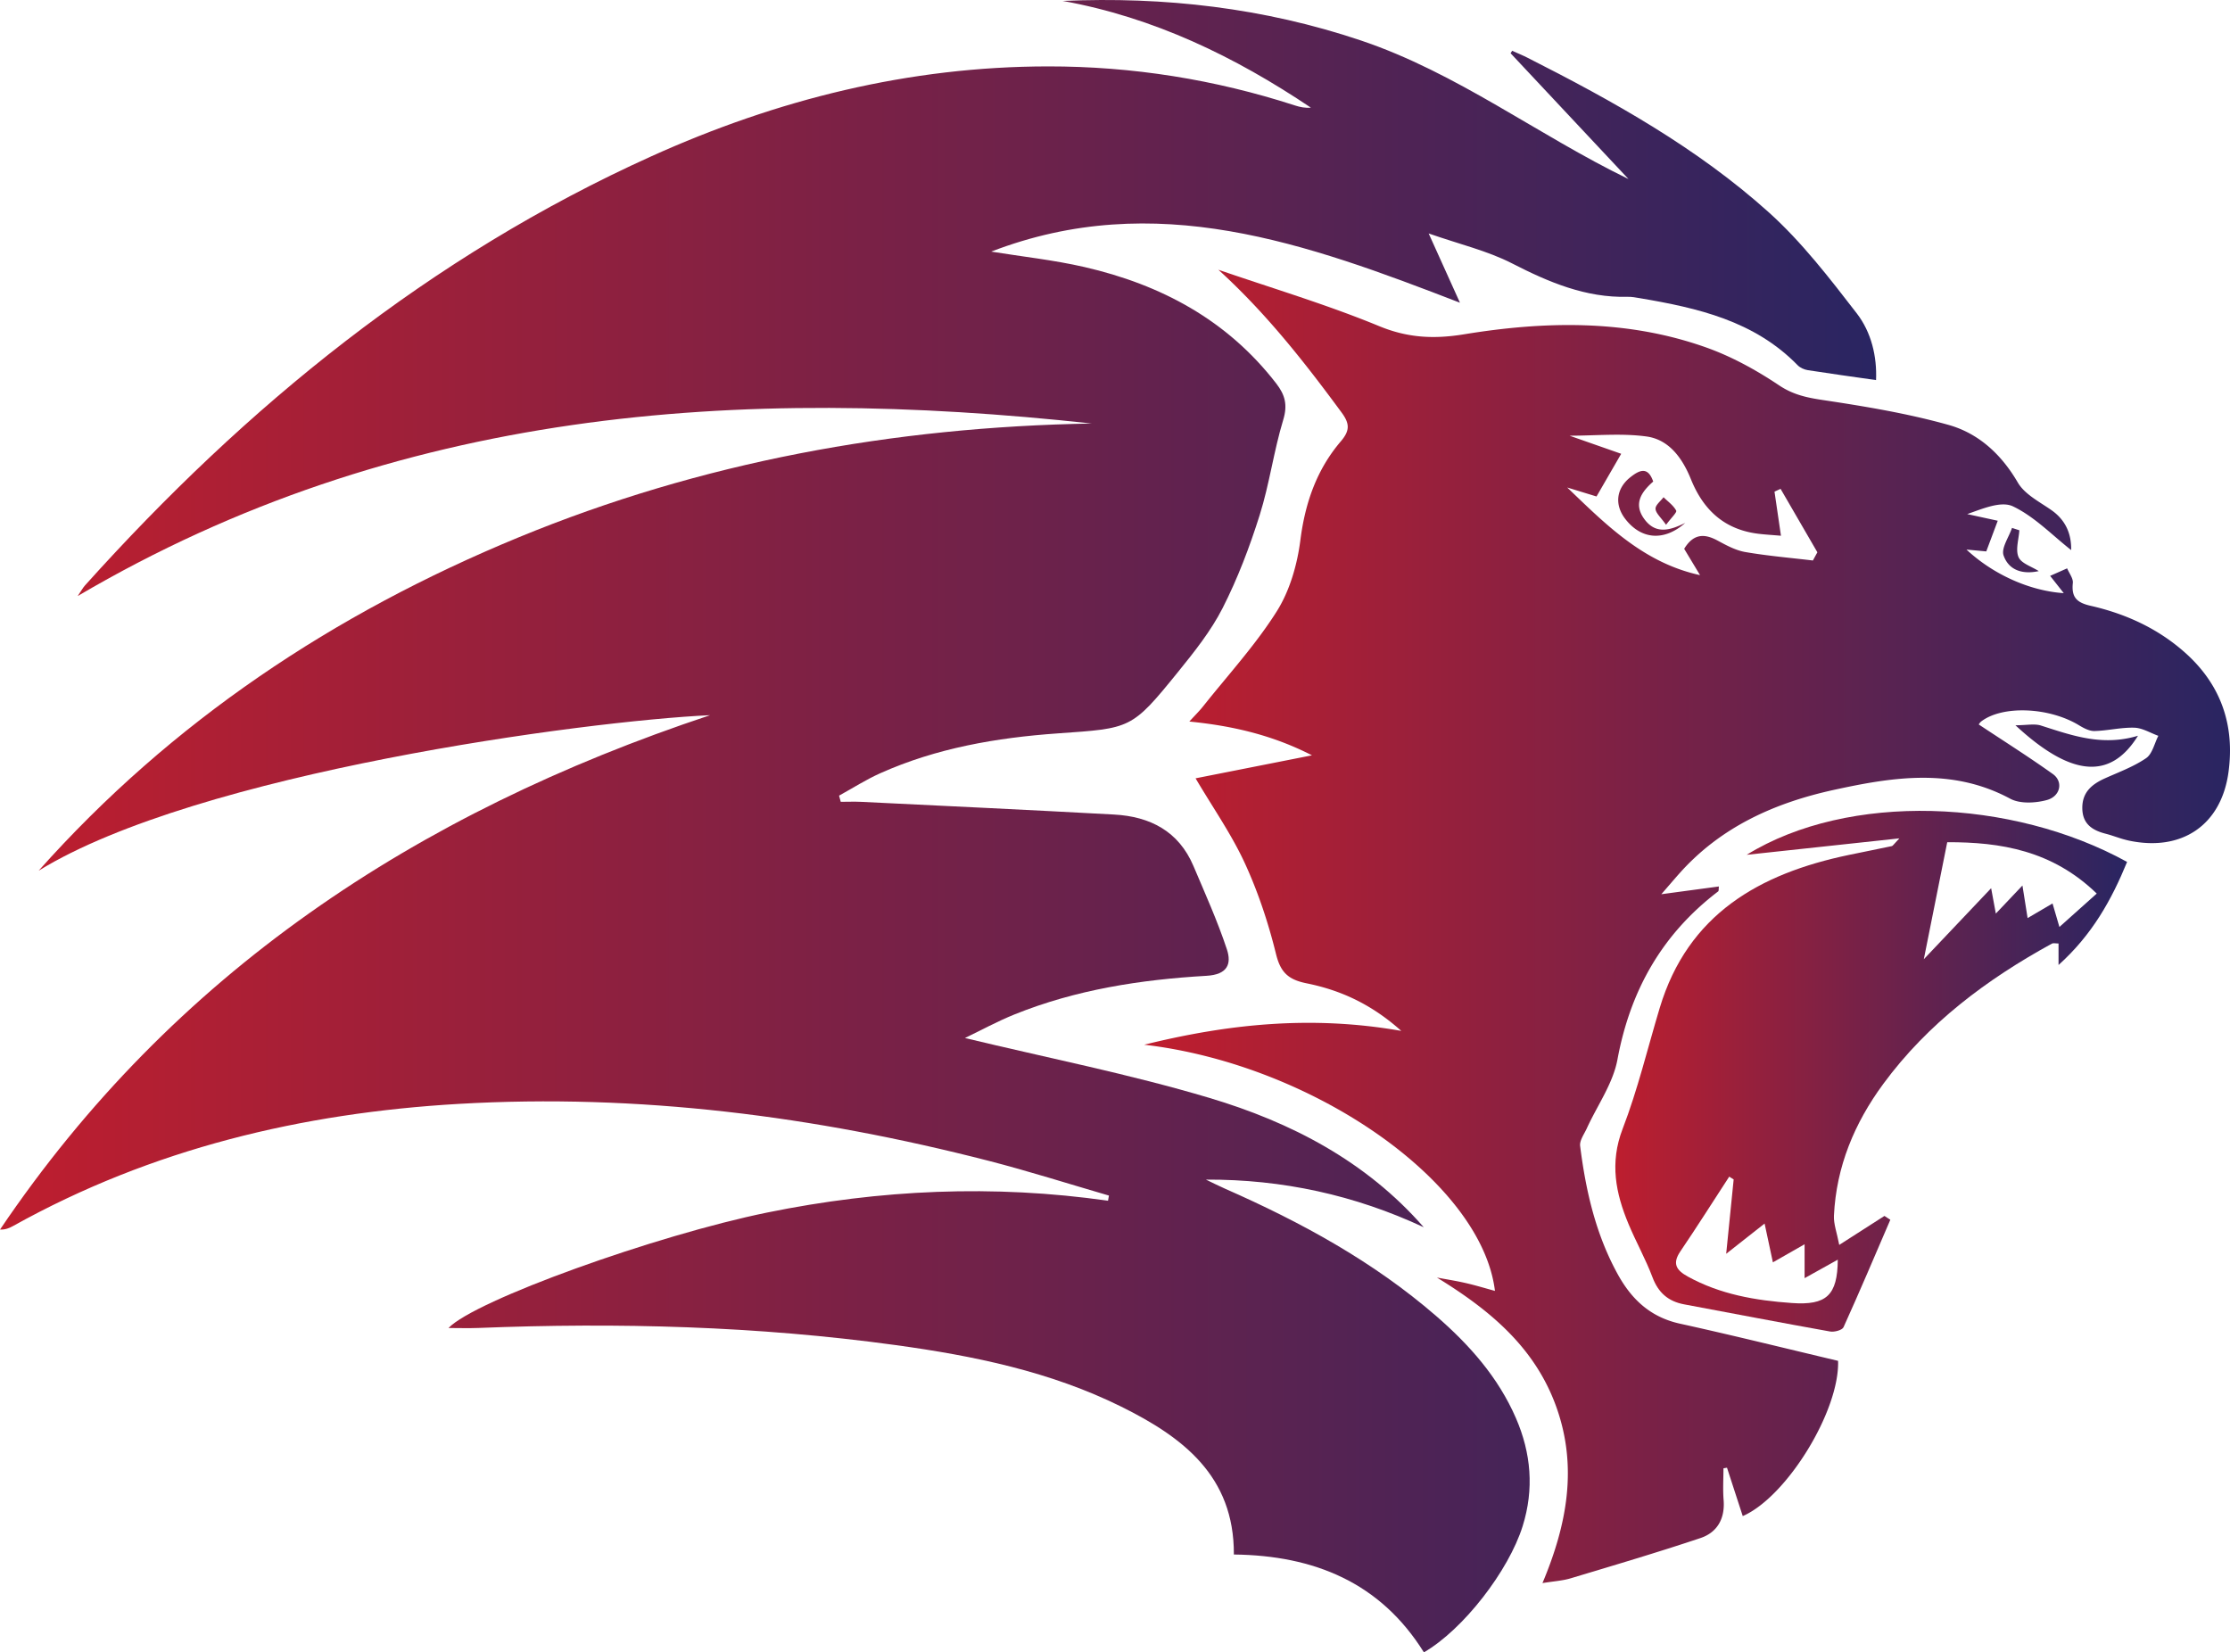 <svg xmlns="http://www.w3.org/2000/svg" viewBox="746.14 220 419.86 311.09"><defs><linearGradient id="a" x1="0%" x2="100%" y1="50%" y2="50%"><stop offset="0%" stop-color="#BF1E2E"/><stop offset="100%" stop-color="#292562"/></linearGradient><linearGradient id="b" x1="0%" x2="100%" y1="50%" y2="50%"><stop offset="0%" stop-color="#BF1E2E"/><stop offset="100%" stop-color="#292562"/></linearGradient><linearGradient id="c" x1="0%" x2="100%" y1="50%" y2="50%"><stop offset="0%" stop-color="#BF1E2E"/><stop offset="100%" stop-color="#292562"/></linearGradient></defs><g fill="none" fill-rule="evenodd"><path fill="url(#a)" d="M229.39 50.786c10.117 3.485 20.406 6.548 30.28 10.62 5.425 2.238 10.36 2.453 15.996 1.532 15.324-2.504 30.703-2.81 45.59 2.491 4.807 1.712 9.427 4.26 13.677 7.105 2.679 1.795 5.251 2.33 8.293 2.787 7.929 1.19 15.894 2.515 23.6 4.668 5.667 1.583 9.972 5.521 13.08 10.862 1.285 2.209 4.065 3.615 6.308 5.18 2.87 2.002 3.79 4.716 3.738 7.538-1.017-.797-2.014-1.651-3.016-2.511l-1.004-.86c-2.182-1.858-4.417-3.658-6.938-4.86-2.257-1.074-5.757.463-8.615 1.453l5.75 1.253-2.162 5.773-3.726-.346c5.028 4.686 11.892 7.776 18.32 8.207l-2.567-3.254 3.198-1.417c.383.923 1.164 1.888 1.074 2.76-.28 2.661.704 3.687 3.34 4.287 6.587 1.498 12.662 4.26 17.78 8.816 6.76 6.015 9.393 13.634 8.19 22.49-1.358 10.012-8.82 15.037-18.801 12.895a19.03 19.03 0 0 1-1.869-.522l-1.234-.404a21.689 21.689 0 0 0-1.243-.364c-2.55-.65-4.368-1.88-4.38-4.838-.014-3.005 1.835-4.493 4.295-5.598.403-.181.809-.358 1.216-.534l1.224-.526c1.836-.792 3.656-1.616 5.276-2.725 1.176-.805 1.562-2.767 2.304-4.206-1.505-.54-2.998-1.482-4.52-1.529-2.49-.076-4.994.563-7.501.625-.976.025-2.052-.559-2.943-1.098-5.588-3.382-14.298-3.773-18.344-.735-.222.167-.387.41-.465.528l-.045.067c4.679 3.105 9.414 6.09 13.962 9.34 1.984 1.419 1.453 4.191-1.157 4.898-2.146.58-5.034.734-6.876-.257-10.875-5.85-22.034-4.099-33.18-1.665-11.157 2.435-21.313 6.972-29.114 15.744-.976 1.098-1.928 2.218-3.392 3.904l9.486-1.278 1.353-.182c-.063.484-.006.828-.135.926-10.539 8.028-16.547 18.603-18.967 31.66-.838 4.523-3.803 8.647-5.772 12.964-.493 1.083-1.382 2.27-1.253 3.306 1.06 8.424 2.93 16.628 7.09 24.171 2.632 4.771 6.192 8.077 11.714 9.291 9.948 2.187 19.835 4.648 29.76 6.997.306 9.404-9.667 25.632-17.948 29.226-.987-3.028-1.976-6.068-2.965-9.108l-.667.115c0 1.988-.13 3.986.029 5.961.283 3.504-1.185 6.107-4.354 7.169-8.091 2.708-16.28 5.128-24.452 7.584-1.53.46-3.172.547-5.298.895 4.649-11.047 6.622-21.881 2.634-33.089-4.015-11.283-12.546-18.324-22.506-24.436 1.817.342 3.647.627 5.447 1.041 1.809.415 3.587.958 5.477 1.472-2.498-20.546-34.356-42.658-66.043-46.35 15.603-3.853 31.35-5.604 48.409-2.601-5.677-5.079-11.502-7.68-17.803-8.953-3.433-.694-4.918-2.01-5.781-5.514-1.442-5.848-3.367-11.67-5.885-17.135-2.498-5.423-5.98-10.392-9.263-15.953l21.915-4.331c-7.372-3.77-14.809-5.537-23.087-6.359 1.113-1.221 1.892-1.983 2.564-2.829a256.766 256.766 0 0 1 3.183-3.911l1.61-1.944c3.22-3.89 6.407-7.8 9.083-12.034 2.462-3.895 3.878-8.82 4.466-13.448.893-7.02 3.081-13.287 7.619-18.596 1.784-2.088 1.629-3.402.112-5.46-6.977-9.47-14.205-18.691-23.171-26.84Zm154.881 85.82.789.252.788.254.789.252c4.997 1.585 10.053 2.92 15.894 1.159-5.227 8.427-12.643 7.692-23.075-1.974 2.126 0 3.586-.335 4.815.056Zm-88.76-54.573 9.72 3.405-4.646 8.037-5.514-1.69.405.389.81.778.405.388.81.776c6.483 6.198 13.117 12.102 22.577 14.17l-2.988-4.957c1.757-2.88 3.81-2.893 6.277-1.56 1.657.894 3.407 1.85 5.223 2.165 4.21.729 8.484 1.085 12.733 1.593l.845-1.544-6.929-11.946-1.144.53 1.217 8.3c-1.727-.146-2.949-.216-4.162-.36-6.396-.755-10.414-4.4-12.786-10.27-1.567-3.88-4.062-7.47-8.368-8.058-4.695-.642-9.545-.146-14.484-.146Zm83.3 17.358 1.38.448c-.023.379-.073.77-.13 1.164l-.133.888c-.156 1.083-.255 2.14.114 2.997.516 1.198 2.468 1.774 3.804 2.636-2.802.62-5.585.015-6.62-2.944-.48-1.376.996-3.437 1.586-5.189Zm-67.552-8.726c-2.197 1.93-3.786 4.168-1.685 7.05 2.184 2.997 4.918 2.102 7.715.736-3.961 3.493-8.248 3.146-11.25-.695-2.121-2.714-1.756-5.8.94-7.923 1.691-1.333 3.278-2.07 4.28.832Zm1.945 2.949c.83.821 1.855 1.54 2.38 2.523.176.332-.926 1.343-1.905 2.67-.987-1.407-1.936-2.18-1.982-3.005-.04-.7.964-1.457 1.507-2.188Z" transform="translate(746.144 220)"/><path fill="url(#b)" d="m333.793 237.671-1.562-7.304c-2.398 1.887-4.379 3.445-7.232 5.692l1.407-13.996-.836-.53c-3.058 4.696-6.055 9.433-9.199 14.07-1.563 2.305-.769 3.547 1.394 4.738 6.118 3.373 12.76 4.507 19.608 4.988 6.496.457 8.583-1.42 8.637-8.161l-6.25 3.48v-6.383l-5.967 3.406m47.956-64.817c1.752-1.029 3.16-1.856 4.694-2.755l1.295 4.428 7.028-6.289c-8.373-8.127-18.122-9.704-28.15-9.67-1.471 7.358-2.849 14.242-4.408 22.03l12.676-13.37.883 4.778 5.01-5.285.972 6.133m-52.89-11.915c19.157-11.827 49.929-10.62 71.62 1.34-2.91 7.103-6.549 13.692-12.907 19.407v-4.049c-.574 0-.98-.124-1.24.018-12.3 6.74-23.354 15.001-31.758 26.42-5.428 7.375-8.846 15.562-9.289 24.8-.076 1.588.559 3.21.997 5.511 3.348-2.146 5.93-3.8 8.51-5.455l1.109.72c-2.91 6.756-5.776 13.533-8.812 20.23-.253.557-1.724.952-2.52.81-9.176-1.639-18.33-3.401-27.494-5.115-2.98-.558-4.858-2.182-5.957-5.106-1.285-3.414-3.09-6.628-4.501-10-2.435-5.82-3.58-11.539-1.119-17.929 2.846-7.385 4.693-15.154 6.98-22.755 5.32-17.691 18.791-25.305 35.573-28.815 2.711-.567 5.432-1.097 8.141-1.673.187-.04.325-.318 1.411-1.455l-28.744 3.096" transform="translate(746.144 220)"/><path fill="url(#c)" d="M268.084 311.094c-8.187-13.124-20.623-18.239-35.777-18.417.077-14.85-9.714-22.138-21.177-27.824-13.365-6.629-27.837-9.589-42.493-11.603-26.076-3.583-52.284-4.273-78.557-3.228-1.888.075-3.78.01-5.639.01 4.95-5.217 39.073-17.47 59.996-21.739 21.264-4.34 42.63-5.299 64.175-2.221l.173-.974c-7.574-2.2-15.096-4.603-22.73-6.563-32.693-8.398-65.873-12.664-99.658-10.701-29.548 1.715-57.804 8.444-83.891 22.968-.726.404-1.486.743-2.506.696 32.541-48.194 78.208-78.395 133.693-96.846-23.52 1.086-96.466 10.84-126.42 29.278 25.055-28.131 55.614-48.425 90.28-62.724 34.58-14.262 70.717-20.805 107.984-21.47-66.393-7.22-130.858-2.827-190.91 32.481.725-1.066.991-1.572 1.361-1.985 30.361-33.799 64.989-61.986 106.65-80.807 23.72-10.716 48.546-16.9 74.684-16.923 15.865-.013 31.396 2.455 46.515 7.361.929.302 1.89.503 2.968.404-14.31-9.608-29.563-16.99-46.725-20.093 19.164-.838 37.893 1.306 56.139 7.444 18.107 6.092 33.22 17.753 50.387 26.094L284.409 10.03l.289-.47c.96.432 1.938.824 2.875 1.299 16.135 8.17 31.945 16.975 45.447 29.118 6.208 5.583 11.42 12.368 16.558 19.015 2.76 3.569 3.828 8.145 3.635 12.568-4.444-.636-8.653-1.21-12.847-1.868-.675-.106-1.442-.448-1.913-.93-8.159-8.363-18.823-10.78-29.731-12.626-.745-.126-1.505-.272-2.254-.253-7.941.202-14.87-2.748-21.8-6.3-4.621-2.369-9.831-3.582-15.686-5.63l5.89 13.042c-28.95-11.182-57.328-21.533-88.258-9.624 5.855.947 11.784 1.578 17.553 2.905 14.407 3.312 26.885 9.963 36.123 21.934 1.666 2.16 2.16 4.039 1.304 6.854-1.786 5.88-2.585 12.062-4.43 17.92-1.881 5.976-4.135 11.911-6.969 17.487-2.206 4.339-5.345 8.266-8.434 12.08-8.749 10.8-8.836 10.553-22.645 11.53-11.477.812-22.788 2.754-33.404 7.507-2.673 1.197-5.165 2.798-7.74 4.212l.316 1.162c1.297 0 2.597-.055 3.892.008 15.862.778 31.727 1.519 47.584 2.39 6.749.37 12.147 3.128 14.93 9.69 2.2 5.188 4.528 10.346 6.296 15.685.91 2.746.13 4.756-3.837 4.986-12.365.716-24.58 2.6-36.171 7.28-3.23 1.304-6.304 2.989-9.311 4.432 15.502 3.735 30.978 6.787 46.026 11.276 15.33 4.574 29.454 11.869 40.359 24.353-12.99-6.062-26.628-9.038-41.01-8.97 1.205.575 2.397 1.184 3.619 1.721 14.263 6.28 27.857 13.681 39.713 23.947 6.26 5.42 11.692 11.532 15.033 19.238 2.864 6.604 3.44 13.363 1.27 20.321-2.63 8.43-11.197 19.5-18.597 23.776" transform="translate(746.144 220)"/></g></svg>